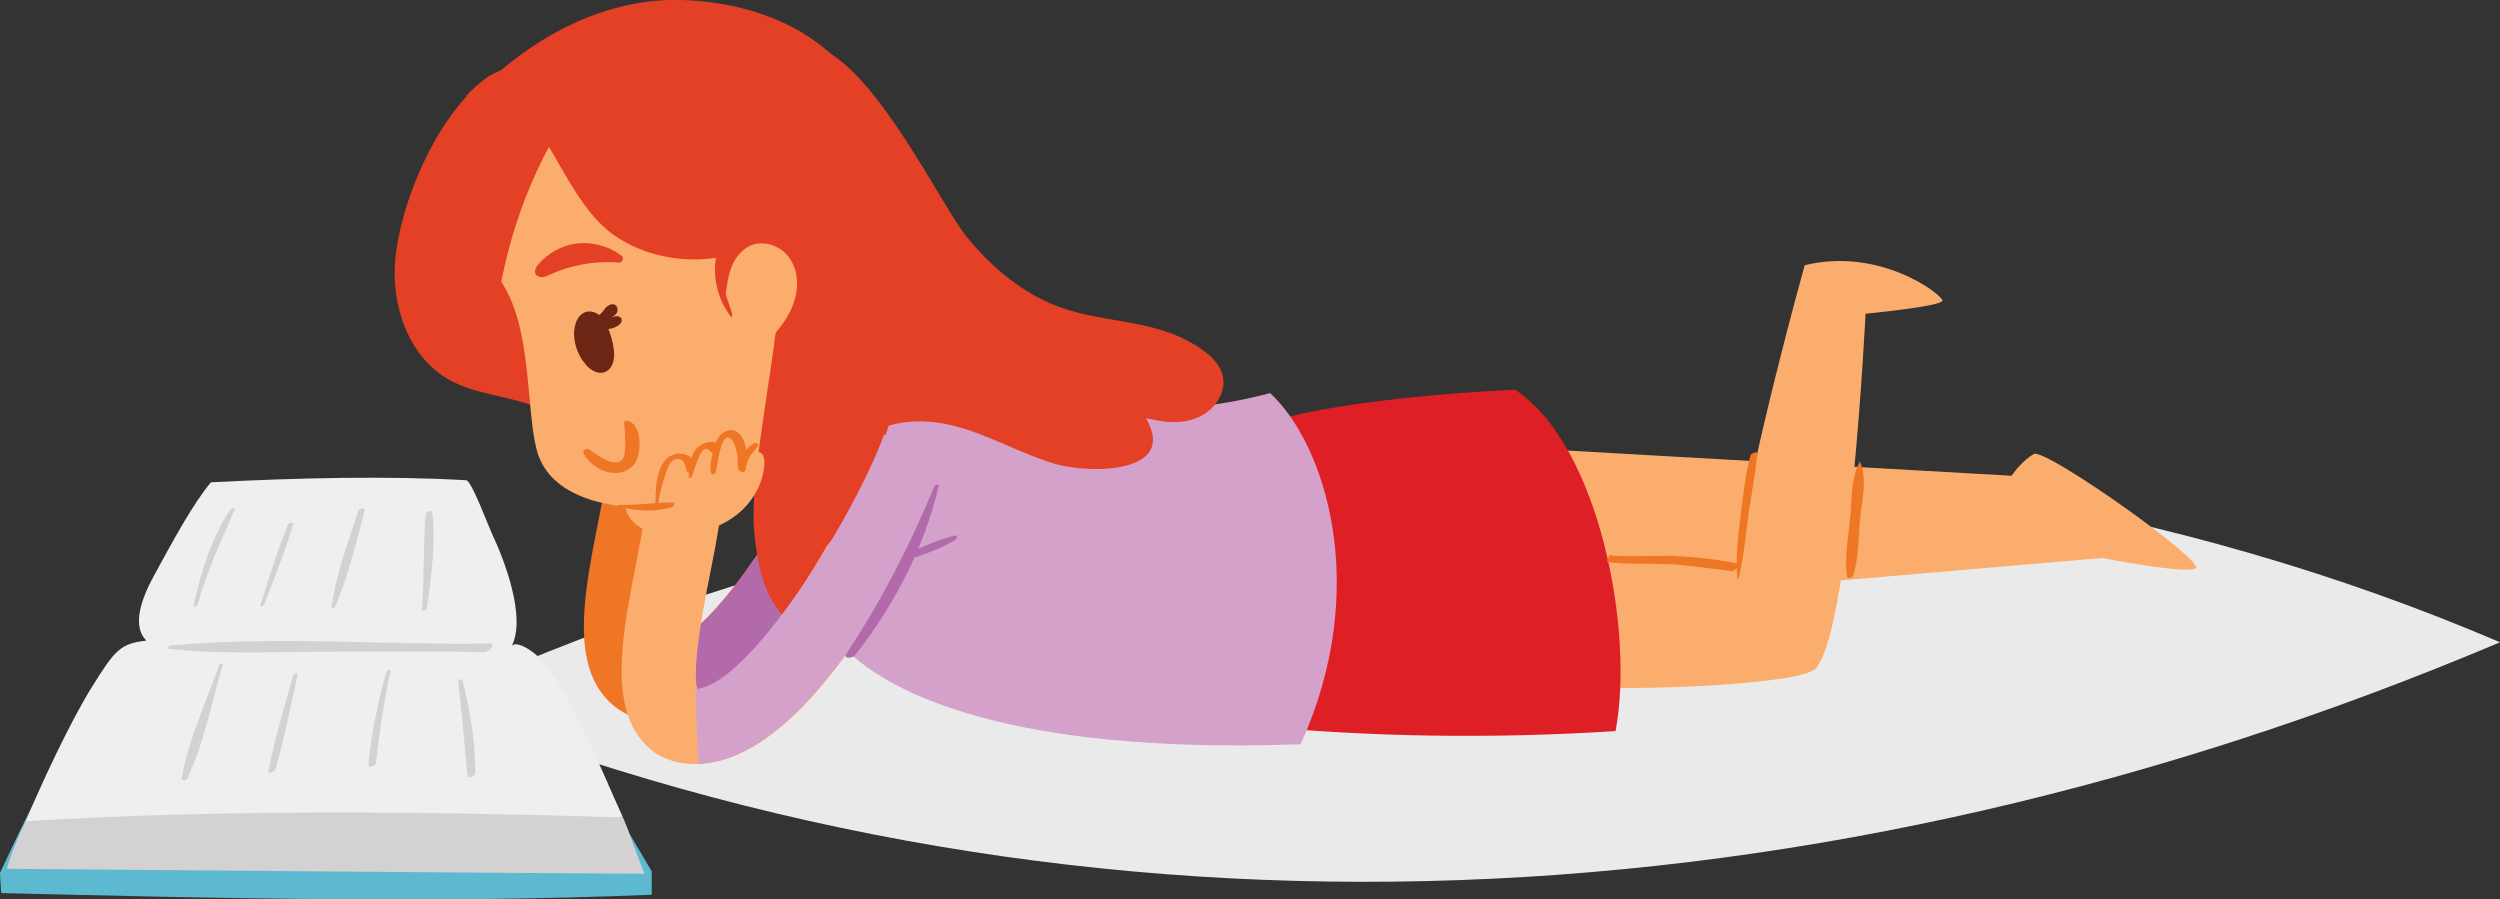 <?xml version="1.0" encoding="UTF-8"?>
<svg id="Layer_1" data-name="Layer 1" xmlns="http://www.w3.org/2000/svg" version="1.1" viewBox="0 0 608 218.7">
  <rect x="0" y="0" width="608" height="218.7" fill="#333333" stroke="none"/>
  <defs>
    <style>
      .cls-1 {
        fill: #5db9cf;
      }

      .cls-1, .cls-2, .cls-3, .cls-4, .cls-5, .cls-6, .cls-7, .cls-8, .cls-9, .cls-10, .cls-11 {
        stroke-width: 0px;
      }

      .cls-2 {
        fill: #b26aab;
      }

      .cls-3 {
        fill: #e34026;
      }

      .cls-4 {
        fill: #faad6d;
      }

      .cls-5 {
        fill: #eaeaea;
      }

      .cls-6 {
        fill: #ee7625;
      }

      .cls-7 {
        fill: #f0efef;
      }

      .cls-8 {
        fill: #df1f26;
      }

      .cls-9 {
        fill: #d3a1c9;
      }

      .cls-10 {
        fill: #d4d1d3;
      }

      .cls-11 {
        fill: #6d2514;
      }
    </style>
  </defs>
  <path class="cls-5" d="M608,156.2c-156.4-67-349.7-55.9-503.9,14.8,162.3,64.7,338.9,55,503.9-14.8Z"/>
  <path class="cls-4" d="M441.2,162.9c8.6-6.9,12.5-86.6,12.5-86.6,0,0,18.7-1.8,18.7-3.2,0-1.4-15.1-13.1-33.5-8.6,0,0-13.5,48.4-16.3,71.4,0,0-89.1-12.5-83.7-7.7,2.7,2.5,12,35.7,23.7,37.4,25.3,3.6,73.8,1.1,78.5-2.7Z"/>
  <path class="cls-4" d="M494.7,110.4c-2.9,1.5-5.5,5.3-5.5,5.3l-141.1-8,11.5,41,151.7-13s19.1,3.8,22.6,2.6c3.5-1.1-36.4-29.4-39.3-27.9Z"/>
  <path class="cls-6" d="M160.8,175.5c-.3,0-.7,0-1,0-6.9-.3-11-3.8-13.2-6.6-7.6-9.7-4.2-26.4-1-42.6.8-4.3,1.7-8.3,2.1-11.7.7-5,5.3-8.4,10.3-7.7,5,.7,8.4,5.3,7.7,10.3-.6,3.9-1.4,8.2-2.3,12.7-1.5,7.6-4.6,23.2-2.7,27.5,1,0,8.5-.6,23-21.9,9.3-13.7,16.8-29.3,19.7-36.5,1.8-4.7,7.1-7,11.8-5.1,4.7,1.8,7,7.1,5.1,11.8-.3.7-28.9,69.9-59.5,69.9Z"/>
  <path class="cls-2" d="M160.8,175.5c-.3,0-.7,0-1,0l.9-18.1c.8,0,8.3-.2,23.1-21.9,9.3-13.7,16.8-29.3,19.7-36.5l16.9,6.7c-.3.7-28.9,69.9-59.5,69.9Z"/>
  <path class="cls-8" d="M302.2,105c18.5-8.4,66.3-10.2,66.3-10.2,20.6,13.6,29,59.1,24.4,83-29.7,1.9-59.6,1.5-89.3-1.4l-1.4-71.4Z"/>
  <path class="cls-9" d="M188.7,132.3s9.1,18.8,18.7,27.2c9.5,8.4,36.7,24.1,108.9,21.5,17.3-38,6-73-7.4-85.4-48.3,12.8-81.1-9.7-93.9-5.1-4.7,1.7-26.3,41.7-26.3,41.7Z"/>
  <path class="cls-3" d="M113.5,23.4c-8.9,9.6-15.8,26-17.3,38.9-1.3,11.5,3,24.5,13.1,30.1,6.3,3.5,13.8,3.8,20.4,6.3,5.1,2,9.5,5.2,14.5,7.4,14.7,6.4,32,2.4,46.5-4.4,11.5-5.4,22.6-12.8,29.4-23.6,12.4-19.6,2.5-50-16.7-62.4-15.6-10.1-14.5,1.1-24.4-.7-11-2-15.3-6.9-26.3-5.6-7.3.9-13.9,2.8-20.8,4.9-4.8,1.5-10,1.9-14.1,5-1.6,1.2-3.1,2.6-4.5,4.1Z"/>
  <path class="cls-4" d="M198.5,22.1c10.8,11.7,17.5,28.1,17.4,45.5-.1,16.7-7.3,33.5-20.4,43.9-9.6,7.6-21.9,11.5-34.2,12-11.5.5-26.3-1.8-30.3-12.6-2.8-7.6-1.7-25.2-6.3-36.9-3.1-8.2-10.5-14.4-12.8-22.8-2-7.5.4-15.7,4.9-22.1,4.5-6.4,10.9-11.2,17.4-15.4,23.9-15.6,48.3-8.7,64.2,8.5Z"/>
  <path class="cls-6" d="M142,110.6c-.5-.9.5-1.8,1.3-1.3,2.6,1.9,5.7,4,7.7,2.8,1.7-.9.9-7.9.8-9.2,0-.3.3-.6.6-.6,4.1.7,3.7,8.7,1.6,10.9-3.4,3.6-9.6,1.5-12-2.8Z"/>
  <path class="cls-3" d="M210.6,23.8c3.7,6.5,6.8,16,7.3,23.5.5,8.2.6,8.7,2,16.9,3.3,18.3-2.8,41-11.2,58-1.5,3,4,9.8,1.2,11.7-5.5,3.8-16,20.2-20.2,15-4.2-5.2-5.5-12.2-6.2-18.8-1.8-15.5,7.2-49.9,6-65.3-2.4,2.2-5.6,3.5-8.9,3.3-.9,3-1.8,6.1-2.7,9.1-3.2-4-4.6-9.4-3.8-14.5-8.4,1.3-17.9-.6-24.9-5.6-6.9-4.9-11.4-14.2-15.7-21.4-4.3,8-7.6,16.6-9.9,25.4-1.2,4.5-2.1,9.1-2.7,13.7,0,.7-1.8,11.2-2.4,10.6-16.2-16.5-20-44.6-4.4-61C127.5,10.2,145.9-.6,165.9,0c17.6.6,35.4,7.3,44.7,23.8Z"/>
  <path class="cls-3" d="M151.5,62.9c0,.4-.3.8-.6.9-.4.1-.8.1-1.2,0-5.5-.3-11,.7-16,3-.6.3-1.2.6-1.9.6-.7,0-1.4-.3-1.6-.9-.3-.7.2-1.6.7-2.2,2.4-2.8,5.9-4.7,9.5-5.1s7.5.6,10.5,2.8c.3.2.5.4.6.7Z"/>
  <g>
    <path class="cls-11" d="M139.6,81.4c0-2.2.7-4.8,2.8-5.5,1.1-.4,2.4,0,3.3.7.9.7,1.5,1.7,2,2.8.8,1.8,1.4,3.8,1.6,5.8.2,1.9-.1,4.1-1.8,5.1-1.8,1-3.9-.2-5.1-1.7-1.7-2-2.7-4.6-2.8-7.2Z"/>
    <path class="cls-11" d="M144.4,77c.7.1,1.4-.3,1.9-.9.5-.5.8-1.2,1.4-1.6.6-.5,1.4-.7,2-.3.5.4.6,1.1.4,1.7-.3.6-.8,1-1.4,1.3.5-.2.9-.3,1.4-.3.5,0,1,.3,1.1.8.1.6-.4,1.2-.9,1.5-1.4.9-3.2,1.1-4.8.6l-1-2.9Z"/>
  </g>
  <path class="cls-4" d="M176.5,71.5c.3-2.3.6-4.6,1.5-6.8.9-2.2,2.5-4.1,4.6-5,3.2-1.3,7.1,0,9.2,2.8,2.1,2.7,2.5,6.5,1.6,9.9-.8,3.3-2.8,6.3-5.1,8.9-1,1.2-2.2,2.3-3.6,2.8-1.5.5-3.3.3-4.3-.8l-3.9-11.7Z"/>
  <path class="cls-3" d="M199.2,11.6c14.2,5.7,29.7,38.4,35.9,46,6.2,7.6,14,14.1,23.2,17.3,9.9,3.4,21,3,30.2,7.8,4.4,2.3,10.1,6.1,8.9,11.8-.8,3.7-4,6.6-7.7,7.6-3.7,1.1-7.3.4-11-.4,7.9,13.6-13.7,13.5-21.8,11.2-8.4-2.4-16-7-24.4-9.2-8.4-2.3-18.5-1.7-24.4,4.7,2.9-12.4,3.5-24.6,4.7-37.1.4-4.4,2.1-8,1.8-12.6-.4-6.3-1.4-12.6-3.4-18.6-2.3-6.8-6.2-13.2-11.2-18.4l-1-10.2Z"/>
  <path class="cls-1" d="M0,212.3q.1,2.4.3,4.9c51.4,1.2,104.2,2.6,158.2.4,0-1.9,0-3.8,0-5.7l-22.1-37.3c-44.8-4.2-73.4,6.5-119.5,6.6-2.6,0-16.9,31.1-16.9,31.1Z"/>
  <path class="cls-4" d="M168.9,185.8c-6.6,0-10.6-3-12.8-5.7-8-9.4-4.6-26.8-1.3-43.6.8-4.2,1.6-8.3,2.1-11.6.7-5,5.3-8.4,10.3-7.7,5,.7,8.4,5.3,7.7,10.3-.6,3.8-1.4,8.1-2.3,12.5-1.5,7.5-4.4,22.6-3,27.6,5.9-.8,17.3-10.1,31.2-34.3,2.5-4.3,8.1-5.8,12.4-3.3,4.3,2.5,5.8,8.1,3.3,12.4-16.3,28.2-32,42.9-46.8,43.4-.3,0-.6,0-.8,0Z"/>
  <path class="cls-9" d="M169.8,185.8l-.7-18.2c12.8-.5,38.6-41.8,45.9-61.9l17.1,6.2c-2.6,7.1-10.8,24.5-22,41-14.6,21.6-27.8,32.4-40.3,32.9Z"/>
  <path class="cls-4" d="M152,122.8c.2,2.5,2.1,4.7,4.4,5.9,2.3,1.2,4.9,1.5,7.5,1.4,5.2,0,10.4-1.4,14.6-4.4,4.2-3,7.2-7.9,7.4-13,0-.7,0-1.5-.4-2.1-1-1.4-3.4-.7-4.5.6-1.1,1.3-1.7,3.1-3.1,4.2,1.5-2,.2-5.3-2.2-5.9-2.4-.6-5,1.8-4.6,4.2.8-1.2.1-2.9-1.1-3.5-1.2-.6-2.8,0-3.7,1s-1.1,2.6-.7,3.9c0-.9.2-1.7-.1-2.5-.3-.8-1.1-1.5-1.9-1.4-1.1.1-1.7,1.3-2,2.3-1,3-1.6,6-1.8,9.1-2.5-.5-5.1-.5-7.6,0Z"/>
  <path class="cls-7" d="M151.5,198.8c-4.4-9.6-11.9-28.3-18.5-36.8-3.1-4-7.7-6.4-8.6-4.8,3.7-7-1.8-21.2-4.8-27.5-.6-1.2-4.9-12.8-6.2-12.9-18.5-1.1-41.1-.6-62.1.5-4.4,5.2-9.6,14.9-13.8,22.6-3.3,6-5.4,12.4-1.9,15.9-6.4.7-7.7,2.4-13.2,11.2-5.4,8.6-13.1,25.2-16.4,33.4,49.5.9,97.2,3,145.5-1.6Z"/>
  <path class="cls-10" d="M156.8,212.5c-1.9-4.3-3.4-9.4-5.3-13.7-48-1.5-97.3-2-145.2.9-1.9,3.4-4.6,10.8-4.6,11.6,52.3.4,104.2.9,155.1,1.2Z"/>
  <path class="cls-10" d="M119.1,156.5c-25.7.4-52-1.9-77.6.5-.4,0-1,.7-.4.8,12.6,1.4,25.5.7,38.2.7,12.9,0,25.7-.2,38.5.1,1.2,0,3-2.2,1.3-2.1Z"/>
  <path class="cls-6" d="M422.2,137c-5-1.1-10.1-1.5-15.1-1.8-1.6-.1-15.2.3-15.3-.2,0-.2-.2,0-.3,0-.2.3-.4.7-.6,1-.1.2-.1.7.2.7,4.9.6,9.9.3,14.9.5,5.1.3,10.1,1.1,15.2,1.7.8,0,2.2-1.7,1-2Z"/>
  <path class="cls-6" d="M425.7,110.8c-1.3,5.1-1.9,10.4-2.5,15.7-.6,4.7-1.1,9.4-.7,14.1,0,.2.4,0,.4-.1,1.2-5.2,1.7-10.6,2.4-15.9.7-4.7,1.6-9.5,2.1-14.2,0-.9-1.6-.1-1.8.5Z"/>
  <path class="cls-6" d="M452.3,112.3s0,0,0,0c-2.2,4-1.9,8.8-2.3,13.2-.4,4.8-1.5,9.9-.8,14.7,0,.6,1.4.3,1.5-.2,1.3-4.3,1.3-8.8,1.6-13.2.4-4.4,2-10.4,0-14.6Z"/>
  <path class="cls-6" d="M163.5,122.2c-4.3,0-8.6.7-12.9.6-.1,0-.5.3-.3.4,4.1,1,8.7,1.4,12.9.2.5-.1,1.3-1.2.4-1.2Z"/>
  <path class="cls-6" d="M163.1,110.8c-3.6,2.1-3.7,8.3-3.7,11.8,0,.4.7,0,.7-.2.3-2.5,1.1-5.1,1.9-7.5.4-1.2,1.1-3.2,2.7-3.3,1.9-.1,1.9,1.9,2.4,3.1.2.5,1.1,0,1.3-.3,1.9-3.4-2.8-5-5.3-3.5Z"/>
  <path class="cls-6" d="M169.9,108.6c-2,1.6-2.4,5.1-2.4,7.5,0,.4.7,0,.8-.2.4-1.4.9-2.8,1.4-4.1.3-.8.7-1.5,1.2-2.2.9-1,1.7,0,2.2.5.5.5,2-.3,1.9-1-.4-2.6-3.8-1.6-5.1-.5Z"/>
  <path class="cls-6" d="M177.2,104.7c-1.7.3-2.7,1.7-3.2,3.2-.7,2.1-1.6,5.2-1,7.4,0,0,0,0,0,0,0,0,0,0,0,0,0,0,0,0,0,0,.2.2.9,0,1-.3.4-1.1,1.2-9.1,3.1-8.6,1.4.3,2,3,2.2,4.2.3,1.3-.2,2.7.4,3.8.2.4.9,0,1.1-.3,1.7-2.5.6-10.1-3.6-9.5Z"/>
  <path class="cls-6" d="M183.1,108c-2.1,1.2-3.8,4.3-2.9,6.7.2.4,1,0,1.1-.4.2-1,.4-2,.9-3,.5-1,1.3-1.7,2-2.6.7-.8-.3-1.1-1-.8Z"/>
  <path class="cls-2" d="M227.3,118.1c-6,14.5-12.8,27.8-21.5,40.9-.8,1.3,1.5,1.1,2.1.4,9.5-12,17-26.4,20.4-41.3.1-.5-.8-.2-.9.1Z"/>
  <path class="cls-2" d="M232,130.3c-3.3.8-6.5,2.2-9.6,3.6-1.2.6-1,2.1.4,1.6,3.2-1.1,6.5-2.4,9.4-4.1.8-.5.8-1.4-.3-1.1Z"/>
  <path class="cls-10" d="M53.3,161.7c-3.1,9-7.5,18.2-9.1,27.6-.1.8,1.2.4,1.4,0,4-8.7,5.9-18.5,8.6-27.7.1-.5-.8-.2-.9.1Z"/>
  <path class="cls-10" d="M71.3,164.2c-2.1,7.7-4.5,15.4-6,23.2-.2,1,1.5.4,1.7-.3,2.2-7.6,3.7-15.4,5.4-23.1.1-.6-.9-.2-1,.2Z"/>
  <path class="cls-10" d="M94,163.3c-2.1,7.5-3.7,15-4.4,22.8,0,.8,1.7.2,1.8-.4.9-7.5,1.9-15.1,3.6-22.5.1-.6-.9-.2-1,.2Z"/>
  <path class="cls-10" d="M112.5,165.4c-.1-.5-1.1,0-1.1.4,1,7.6,1.5,15.2,2.3,22.8,0,1,1.9.1,1.9-.6,0-7.6-1.3-15.2-3.1-22.5Z"/>
  <path class="cls-10" d="M56,124c-4.6,6.8-7.2,15.3-8.9,23.2-.1.6.9.2,1-.2,2.2-8.2,5.7-15.4,9-23.1.3-.6-.9-.2-1.1,0Z"/>
  <path class="cls-10" d="M70,127.7c-2.6,6.3-4.6,13-6.7,19.5-.2.5.7.2.9-.1,2.5-6.5,5.2-13,7.1-19.6.2-.8-1.1-.3-1.3.2Z"/>
  <path class="cls-10" d="M87.1,124.3c-2.4,7.5-5.5,15.7-6.5,23.5,0,.5.7.1.8-.1,3.3-7.3,5.2-15.8,7.3-23.6.2-.9-1.4-.4-1.6.2Z"/>
  <path class="cls-10" d="M105.1,124.6c0-.8-1.5,0-1.6.5-.6,7.7-.3,15.5-.9,23.2,0,.5,1.1.1,1.2-.3,1.1-7.7,2.2-15.7,1.3-23.4Z"/>
</svg>